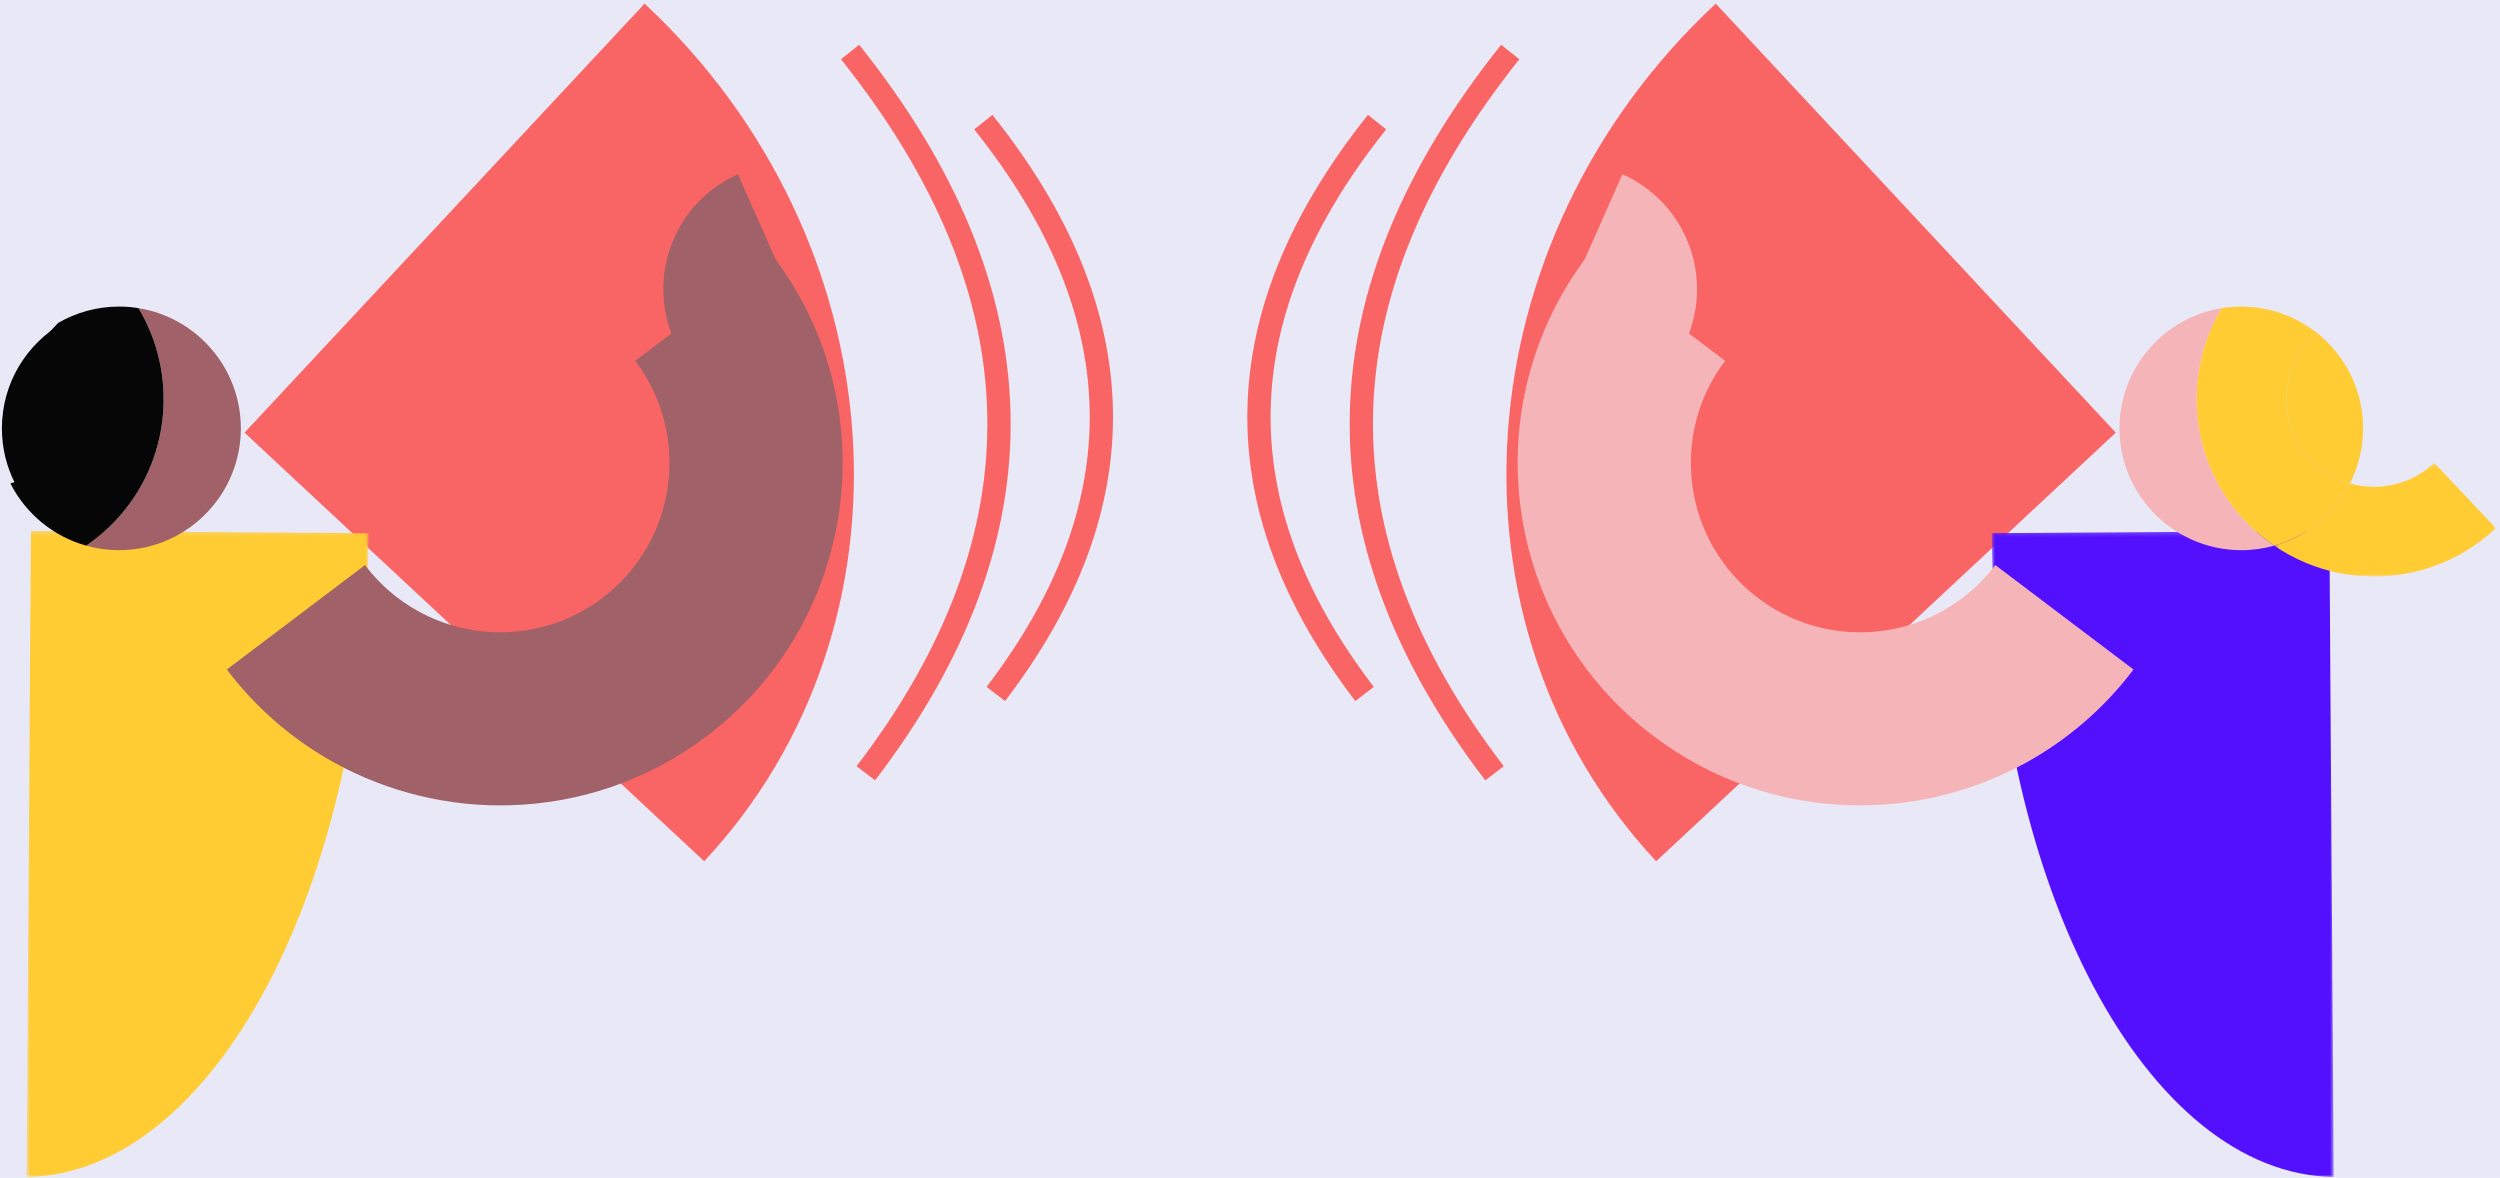 <?xml version="1.0" encoding="UTF-8"?>
<svg xmlns="http://www.w3.org/2000/svg" xmlns:xlink="http://www.w3.org/1999/xlink" width="537px" height="253px" viewBox="0 0 537 253" version="1.1">
  <!-- Generator: Sketch 48.2 (47327) - http://www.bohemiancoding.com/sketch -->
  <title>benefit-career-awareness</title>
  <desc>Created with Sketch.</desc>
  <defs>
    <polygon id="path-1" points="0.825 0.214 74.284 0.214 74.284 139 0.825 139"></polygon>
    <polygon id="path-3" points="0.496 0.614 48.102 0.614 48.102 25.003 0.496 25.003"></polygon>
    <polygon id="path-5" points="0.825 0.214 74.284 0.214 74.284 139 0.825 139"></polygon>
  </defs>
  <g id="illustrations" stroke="none" stroke-width="1" fill="none" fill-rule="evenodd" transform="translate(-168, -9981)">
    <polygon id="Rectangle-27-Copy" fill="#E9E8F7" points="-14 4009 1454 4009 1454 13221 -14 13221 -14 12294.745"></polygon>
    <g id="benefit-career-awareness" transform="translate(168, 9958)">
      <g id="Page-1" transform="translate(232, 0)">
        <g id="Group-41" transform="translate(111.78, 111.818) rotate(-133) translate(-111.78, -111.818) translate(33.28, 32.818)">
          <path d="M-4.5,152.65 C-4.5,83.063 55.943,26.65 130.5,26.65 L130.5,152.65 L-4.5,152.65 Z" id="Page-1-Copy-39" fill="#F96565" transform="translate(63, 89.65) rotate(-270) translate(-63, -89.65) "></path>
          <path d="M37.5,9.65 C101.787,15.943 138.787,51.987 148.5,117.783" id="Path-35" stroke="#F96565" stroke-width="5"></path>
          <path d="M69,0.853 C119.966,5.842 149.299,34.418 157,86.58" id="Path-35-Copy" stroke="#F96565" stroke-width="5"></path>
        </g>
        <g id="Group-3" transform="translate(195, 136.824)">
          <mask id="mask-2" fill="white">
            <use xlink:href="#path-1"></use>
          </mask>
          <g id="Clip-2"></g>
          <path d="M0.825,0.7 L73.354,0.214 L74.284,139 C34.171,138.335 1.387,76.807 0.825,0.7" id="Fill-1" fill="#5310FF" mask="url(#mask-2)"></path>
        </g>
        <path d="M108.881,78.077 L138.552,100.505 C126.439,116.531 129.611,139.354 145.638,151.468 C151.912,156.21 159.229,158.599 166.536,158.802 C172.985,158.98 179.421,157.449 185.134,154.306 C189.484,151.913 193.415,148.597 196.601,144.382 L226.273,166.809 C219.829,175.334 211.879,182.04 203.083,186.879 C191.53,193.234 178.513,196.331 165.473,195.971 C150.694,195.561 135.9,190.73 123.21,181.139 C90.801,156.642 84.383,110.487 108.881,78.077" id="Fill-13" fill="#F5B5B8"></path>
        <path d="M116.49,60.433 L105.695,84.809 L130.34,95.722 C136.143,82.169 129.996,66.435 116.49,60.433" id="Fill-15" fill="#F5B5B8"></path>
        <path d="M265.021,95.021 L262.515,92.365 C270.331,96.89 275.593,105.337 275.593,115.016 C275.593,119.271 274.57,123.287 272.766,126.839 C269.615,125.941 266.655,124.217 264.244,121.661 C257.103,114.091 257.452,102.161 265.021,95.021" id="Fill-4" fill="#FFCC33"></path>
        <path d="M245.234,89.193 C236.708,103.459 238.263,122.196 250.229,134.881 C252.157,136.924 254.267,138.685 256.497,140.205 C254.248,140.835 251.88,141.179 249.43,141.179 C245.63,141.179 242.024,140.362 238.765,138.904 C234.485,136.99 230.816,133.961 228.122,130.185 C225.07,125.905 223.267,120.672 223.267,115.016 C223.267,101.999 232.782,91.202 245.234,89.193" id="Fill-6" fill="#F5B5B8"></path>
        <g id="Group-10" transform="translate(256, 121.824)">
          <mask id="mask-4" fill="white">
            <use xlink:href="#path-3"></use>
          </mask>
          <g id="Clip-9"></g>
          <path d="M16.766,5.015 C17.268,5.158 17.774,5.285 18.284,5.386 C21.562,6.033 24.982,5.806 28.17,4.694 C30.598,3.847 32.892,2.493 34.883,0.614 L48.103,14.628 C44.077,18.427 39.437,21.166 34.528,22.878 C28.079,25.128 21.163,25.586 14.535,24.277 C9.583,23.299 4.805,21.319 0.496,18.381 C7.603,16.39 13.485,11.476 16.766,5.015" id="Fill-8" fill="#FFCC33" mask="url(#mask-4)"></path>
        </g>
        <path d="M245.234,89.193 C246.601,88.972 248.002,88.853 249.43,88.853 C254.199,88.853 258.665,90.136 262.515,92.365 L265.021,95.022 C257.452,102.162 257.103,114.092 264.244,121.661 C266.655,124.218 269.615,125.942 272.766,126.839 C269.485,133.301 263.603,138.214 256.497,140.205 C254.267,138.685 252.157,136.924 250.229,134.881 C238.263,122.196 236.708,103.459 245.234,89.193" id="Fill-11" fill="#FFCC33"></path>
      </g>
      <g id="Page-1-Copy" transform="translate(137.5, 138) scale(-1, 1) translate(-137.5, -138) ">
        <g id="Group-41" transform="translate(111.78, 111.818) rotate(-133) translate(-111.78, -111.818) translate(33.28, 32.818)">
          <path d="M-4.5,152.65 C-4.5,83.063 55.943,26.65 130.5,26.65 L130.5,152.65 L-4.5,152.65 Z" id="Page-1-Copy-39" fill="#F96565" transform="translate(63, 89.65) rotate(-270) translate(-63, -89.65) "></path>
          <path d="M37.5,9.65 C101.787,15.943 138.787,51.987 148.5,117.783" id="Path-35" stroke="#F96565" stroke-width="5"></path>
          <path d="M69,0.853 C119.966,5.842 149.299,34.418 157,86.58" id="Path-35-Copy" stroke="#F96565" stroke-width="5"></path>
        </g>
        <g id="Group-3" transform="translate(195, 136.824)">
          <mask id="mask-6" fill="white">
            <use xlink:href="#path-5"></use>
          </mask>
          <g id="Clip-2"></g>
          <path d="M0.825,0.7 L73.354,0.214 L74.284,139 C34.171,138.335 1.387,76.807 0.825,0.7" id="Fill-1" fill="#FFCC33" mask="url(#mask-6)"></path>
        </g>
        <path d="M108.881,78.077 L138.552,100.505 C126.439,116.531 129.611,139.354 145.638,151.468 C151.912,156.21 159.229,158.599 166.536,158.802 C172.985,158.98 179.421,157.449 185.134,154.306 C189.484,151.913 193.415,148.597 196.601,144.382 L226.273,166.809 C219.829,175.334 211.879,182.04 203.083,186.879 C191.53,193.234 178.513,196.331 165.473,195.971 C150.694,195.561 135.9,190.73 123.21,181.139 C90.801,156.642 84.383,110.487 108.881,78.077" id="Fill-13" fill="#A06169"></path>
        <path d="M116.49,60.433 L105.695,84.809 L130.34,95.722 C136.143,82.169 129.996,66.435 116.49,60.433" id="Fill-15" fill="#A06169"></path>
        <path d="M264.021,95.021 L261.515,92.365 C269.331,96.89 274.593,105.337 274.593,115.016 C274.593,119.271 273.57,123.287 271.766,126.839 C268.615,125.941 265.655,124.217 263.244,121.661 C256.103,114.091 256.452,102.161 264.021,95.021" id="Fill-4" fill="#060606"></path>
        <path d="M245.234,89.193 C236.708,103.459 238.263,122.196 250.229,134.881 C252.157,136.924 254.267,138.685 256.497,140.205 C254.248,140.835 251.88,141.179 249.43,141.179 C245.63,141.179 242.024,140.362 238.765,138.904 C234.485,136.99 230.816,133.961 228.122,130.185 C225.07,125.905 223.267,120.672 223.267,115.016 C223.267,101.999 232.782,91.202 245.234,89.193" id="Fill-6" fill="#A06169"></path>
        <path d="M245.234,89.193 C246.601,88.972 248.002,88.853 249.43,88.853 C254.199,88.853 258.665,90.136 262.515,92.365 L265.021,95.022 C257.452,102.162 257.103,114.092 264.244,121.661 C266.655,124.218 269.615,125.942 272.766,126.839 C269.485,133.301 263.603,138.214 256.497,140.205 C254.267,138.685 252.157,136.924 250.229,134.881 C238.263,122.196 236.708,103.459 245.234,89.193" id="Fill-11" fill="#060606"></path>
      </g>
    </g>
  </g>
</svg>
